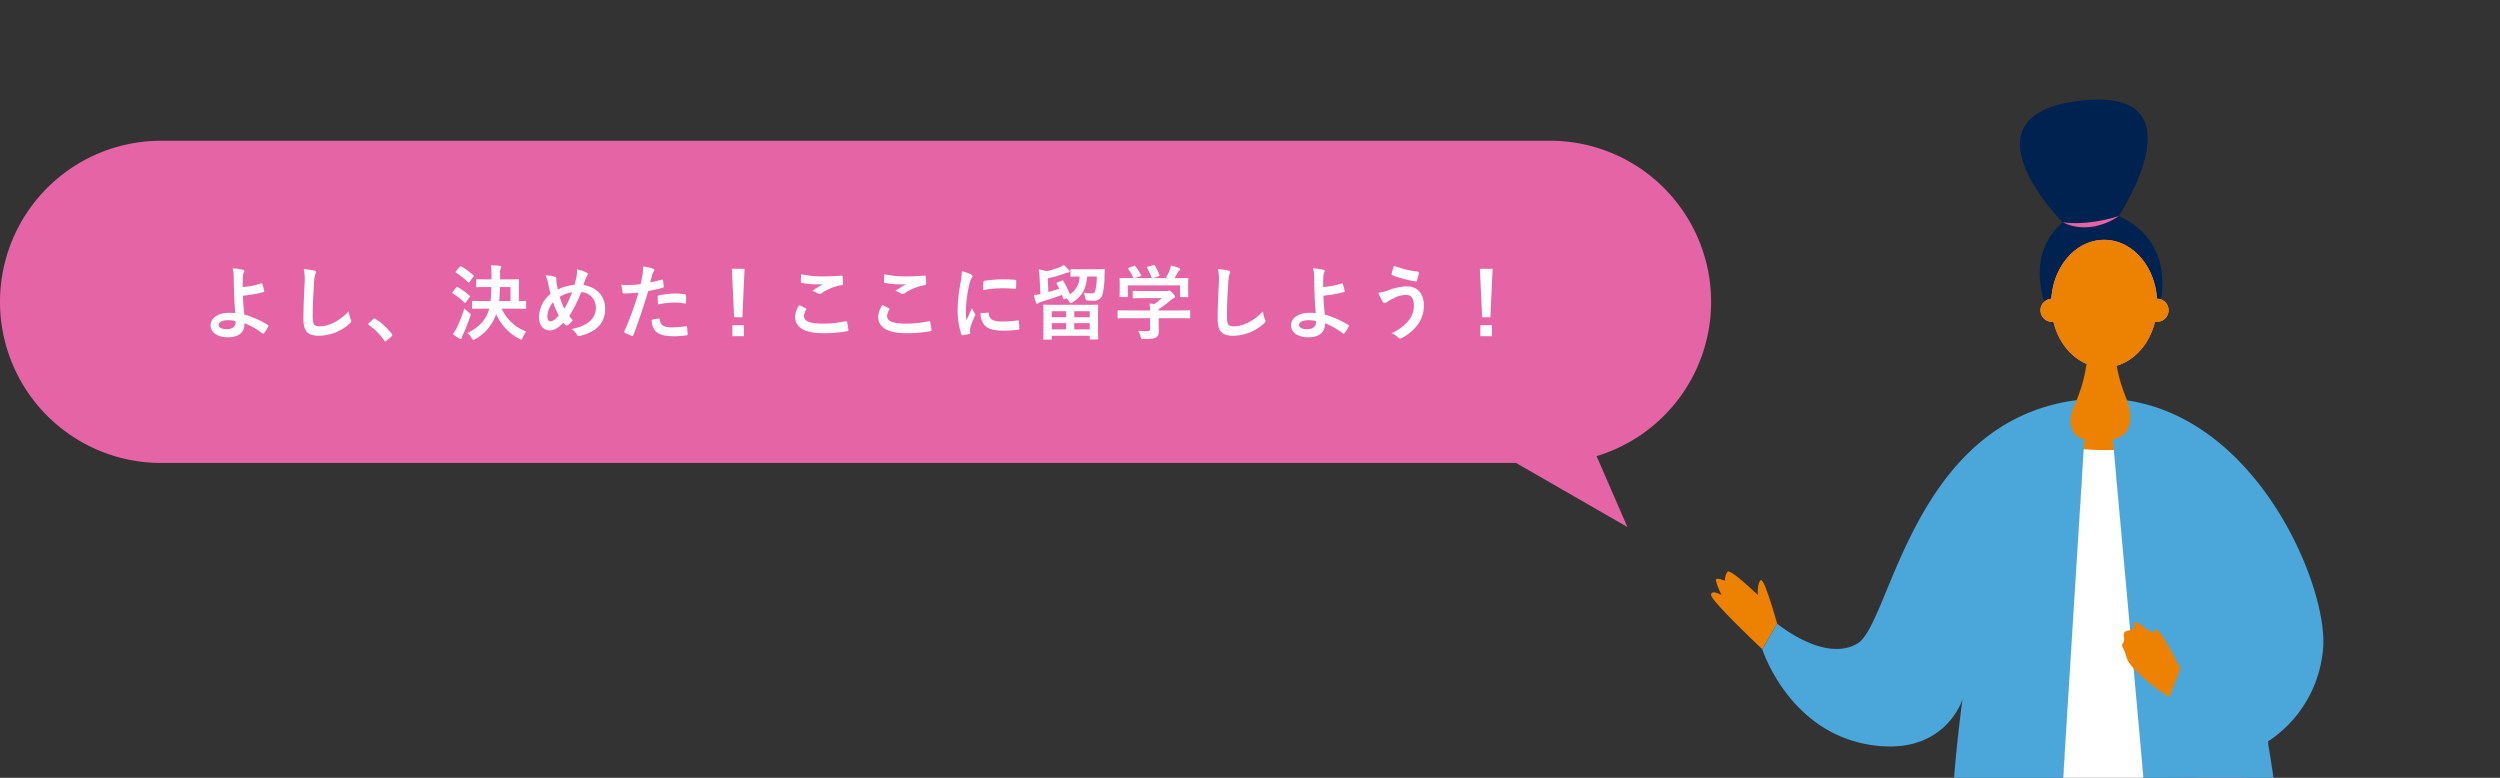 <svg xmlns="http://www.w3.org/2000/svg" width="675" height="210"><rect width="100%" height="100%" fill="#333333" stroke="none"/><defs><clipPath id="a"><path data-name="長方形 806" transform="translate(881 1995)" fill="#fff" stroke="#707070" d="M0 0h249v210H0z"/></clipPath></defs><g data-name="グループ 12418"><g data-name="グループ 12350"><g data-name="グループ 12349"><path data-name="合体 9" d="M409.331 125H43.5A43.5 43.5 0 010 81.5 43.5 43.5 0 0143.5 38h375A43.5 43.5 0 01462 81.5a43.519 43.519 0 01-30.919 41.654l8.315 19.143z" fill="#e564a5"/></g><g data-name="グループ 12314"><path data-name="パス 11808" d="M65.536 77.5c0-1.144 0-2.112.044-2.772a2.713 2.713 0 01.264-1.188.655.655 0 00.11-.33c0-.176-.11-.308-.352-.374a20.174 20.174 0 00-2.816-.4 6.473 6.473 0 01.308 2c.022 1.122.044 2.244.066 3.036.044 2.09.11 4.18.374 7.062a15.336 15.336 0 00-1.848-.066c-2.728 0-4.818 1.386-4.818 3.366 0 2.024 1.98 3.234 4.686 3.234 2.948 0 4.356-1.408 4.444-3.3a4.248 4.248 0 00.022-.506 20.589 20.589 0 014.88 2.782c.176.132.242.066.374-.066a9.867 9.867 0 001.166-1.848c.088-.176.066-.286-.088-.374a25.829 25.829 0 00-6.38-2.838c-.22-2.09-.33-3.3-.374-5.082a32.849 32.849 0 005.566-.99c.132-.044.22-.088.176-.33a15.461 15.461 0 00-.528-1.87.184.184 0 00-.264-.132 21.339 21.339 0 01-5.012.986zM63.6 86.986c.066.924-.66 1.892-2.31 1.892-1.386 0-2.266-.374-2.266-1.122 0-.792.99-1.3 2.53-1.3a10.279 10.279 0 012.024.22zm18.414-14.344a14.626 14.626 0 01.22 4.026c-.11 2.64-.308 5.808-.308 9.5 0 3.366 1.32 4.488 4.136 4.488a12.569 12.569 0 008.338-3.3c.352-.308.44-.484.44-.682a1.446 1.446 0 00-.176-.528 7.648 7.648 0 01-.506-2.09c-2.684 2.86-5.742 4.048-7.7 4.048-1.76 0-2.024-.506-2.024-2.728 0-2.882.11-5.126.33-8.514a13.186 13.186 0 01.308-2.684 2.134 2.134 0 00.22-.726c0-.22-.154-.33-.528-.418a22.753 22.753 0 00-2.75-.392zm17.534 14.63c-.11.132-.154.2-.154.264s.066.132.2.22a16.426 16.426 0 014.158 4.2c.11.176.2.22.308.22.066 0 .154-.066.308-.2l1.342-1.144c.176-.154.22-.242.22-.352 0-.088-.022-.154-.154-.33a16.38 16.38 0 00-4.376-4.022.444.444 0 00-.29-.128.47.47 0 00-.33.176zm32.538-3.938c-.748 2.838-2.486 4.862-5.874 6.578a4.661 4.661 0 011.122 1.364c.2.352.286.506.44.506a1.318 1.318 0 00.55-.242 12.18 12.18 0 005.632-6.754 13.707 13.707 0 006.244 6.688 1.644 1.644 0 00.528.22c.154 0 .242-.154.4-.528a6.4 6.4 0 01.972-1.65 11.672 11.672 0 01-6.644-6.182h3.322c2.156 0 2.9.044 3.036.044.22 0 .242-.022.242-.242v-1.628c0-.242-.022-.264-.242-.264-.11 0-.572.044-1.716.044V77.57c0-1.254.044-1.8.044-1.936 0-.22-.022-.242-.242-.242-.132 0-.836.044-2.882.044h-2V73.83a3.2 3.2 0 01.154-1.32 1.137 1.137 0 00.154-.462c0-.132-.154-.22-.374-.264-.748-.088-1.628-.132-2.4-.176a15.576 15.576 0 01.154 2.552v1.276h-1.056c-2.024 0-2.728-.044-2.838-.044-.22 0-.242.022-.242.242v1.672c0 .22.022.242.242.242.11 0 .814-.044 2.838-.044h1.012a35.15 35.15 0 01-.22 3.784h-1.694c-2.178 0-2.926-.044-3.058-.044-.22 0-.242.022-.242.264v1.628c0 .22.022.242.242.242.132 0 .88-.044 3.058-.044zm2.684-2.046c.11-1.078.176-2.31.2-3.784h2.86v3.784zM122.274 90.2a12.97 12.97 0 001.672 1.166 1 1 0 00.462.176c.132 0 .22-.132.264-.308a4.151 4.151 0 01.33-.88c.682-1.474 1.342-3.168 1.958-4.928a2.237 2.237 0 00.11-.484c0-.2-.11-.308-.462-.572a10.338 10.338 0 01-1.232-1.1 40.989 40.989 0 01-2 5.148 11.04 11.04 0 01-1.102 1.782zm.858-16.984c-.11.132-.154.2-.154.264 0 .044.044.088.154.154a19.433 19.433 0 013.256 2.574c.176.132.22.154.374-.066l1.012-1.386c.088-.132.132-.2.132-.264a.266.266 0 00-.132-.2 19.4 19.4 0 00-3.212-2.354c-.176-.11-.242-.11-.418.088zm-.88 5.61a.566.566 0 00-.154.264c0 .044.066.088.176.154a18.169 18.169 0 013.126 2.44q.132.132.2.132c.066 0 .11-.044.176-.154l.99-1.408c.088-.132.132-.2.132-.264 0-.044-.044-.088-.132-.176a16.949 16.949 0 00-3.168-2.288c-.2-.11-.264-.11-.44.11zM155.1 76.91a12.594 12.594 0 00-4.488 1.254c-.132-.528-.2-.924-.308-1.562a7.159 7.159 0 01-.088-1.254c0-.4-.066-.55-.418-.638a9.551 9.551 0 00-2.486-.352 9.959 9.959 0 01.66 2.068c.22.968.44 2.068.682 2.9a8.391 8.391 0 00-3.124 6.314c0 2.2 1.21 3.564 2.882 3.564 1.188 0 2.244-.572 3.674-2.09.242.286.418.462.594.638a.475.475 0 00.308.132.526.526 0 00.308-.11 6.3 6.3 0 001.364-1.342 7.765 7.765 0 01-.946-1.122 39.608 39.608 0 003.212-6.424 4.107 4.107 0 013.96 4.158c0 3.828-3.586 5.192-6.578 5.808a4.5 4.5 0 011.428 1.456c.264.418.418.484.9.374 4.38-1.082 6.756-3.432 6.756-7.348 0-3.5-2.4-5.83-5.874-6.38.286-.88.484-1.408.616-1.76a3.628 3.628 0 01.44-.814.754.754 0 00.154-.374c0-.154-.11-.286-.352-.4a9.108 9.108 0 00-2.6-.88 5.683 5.683 0 01-.044 1.5 16.74 16.74 0 01-.632 2.684zm-3.96 3.234a8.63 8.63 0 013.322-1.232 26.5 26.5 0 01-2.09 4.444 16.477 16.477 0 01-1.234-3.212zm-1.8 1.452a22.737 22.737 0 001.512 3.564c-.924 1.122-1.628 1.606-2.288 1.606-.462 0-.77-.594-.77-1.342a6.158 6.158 0 011.54-3.824zm26.224-5.346c.154-.55.308-1.3.528-2.09a4.188 4.188 0 01.462-.88.528.528 0 00.11-.352.366.366 0 00-.242-.352 12.822 12.822 0 00-2.772-.616 15.137 15.137 0 01-.132 2.024c-.154.9-.33 1.87-.55 2.75a29.732 29.732 0 01-3.564.22 10.153 10.153 0 01-1.628-.066c.11.792.22 1.54.308 2 .044.286.132.352.462.352 1.034 0 2.574-.11 3.85-.242a82.582 82.582 0 01-3.812 10.43.354.354 0 00.176.44c.462.264 1.54.726 1.76.814.242.066.374.088.484-.22 1.408-3.652 2.53-7.018 4.026-11.9a35.132 35.132 0 003.828-.836c.286-.066.352-.132.33-.418-.022-.462-.088-1.1-.154-1.584-.022-.176-.11-.286-.352-.22-1.082.306-2.266.596-3.124.746zm.4 10.1a4.291 4.291 0 00.99 3.014c.98 1.036 2.476 1.428 5.358 1.428a26.143 26.143 0 002.988-.242c.352-.022.374-.088.352-.352a13.754 13.754 0 00-.176-1.914c-.022-.176-.088-.22-.264-.2a32.89 32.89 0 01-3.7.308c-2.112 0-3.19-.462-3.366-2.068-.022-.22-.11-.308-.33-.308a11.2 11.2 0 00-1.862.332zm1.706-4.16a24.346 24.346 0 014.422-.506 14.712 14.712 0 012.728.264c.308.066.418-.022.418-.4a15.526 15.526 0 00-.022-1.76c0-.264-.066-.286-.374-.33a16.021 16.021 0 00-2.574-.22 22.977 22.977 0 00-4.29.506c-.33.066-.4.132-.4.44.004.444.048 1.236.092 2.006zm23.364-9.614H197.6l.616 13.09h2.222zm-3.3 15.224v2.97h3.124V87.8zm18.106-5.434a5.805 5.805 0 00-1.166 3.146c0 2.86 2.53 4.444 7.458 4.444a33.175 33.175 0 006.556-.528c.264-.044.4-.132.374-.33a18.4 18.4 0 00-.352-2.156c-.044-.2-.154-.264-.462-.2a27.989 27.989 0 01-5.962.638c-3.784 0-5.214-.682-5.214-2.068a3.615 3.615 0 01.572-1.672c.11-.176.088-.286-.11-.4a85.181 85.181 0 00-1.694-.874zm.484-8.316c-.044.792-.088 1.43-.088 1.958 0 .264.088.352.286.4a27.459 27.459 0 003.85.374 15.128 15.128 0 001.8-.066 92.68 92.68 0 00-2.882 1.826 5.257 5.257 0 011.54.7.924.924 0 00.462.132.938.938 0 00.55-.2A12.817 12.817 0 01227.236 77c.264-.022.374-.154.374-.462a14.486 14.486 0 00-.11-1.87c-.022-.176-.11-.264-.33-.242-1.408.088-3.058.2-4.664.2a27.754 27.754 0 01-6.182-.576zm21.956 8.316a5.805 5.805 0 00-1.166 3.146c0 2.86 2.53 4.444 7.458 4.444a33.175 33.175 0 006.556-.528c.264-.044.4-.132.374-.33a18.4 18.4 0 00-.352-2.156c-.044-.2-.154-.264-.462-.2a27.989 27.989 0 01-5.962.638c-3.784 0-5.214-.682-5.214-2.068a3.615 3.615 0 01.572-1.672c.11-.176.088-.286-.11-.4a91.053 91.053 0 00-1.694-.874zm.484-8.316c-.044.792-.088 1.43-.088 1.958 0 .264.088.352.286.4a27.459 27.459 0 003.85.374 15.128 15.128 0 001.8-.066 92.68 92.68 0 00-2.882 1.826 5.257 5.257 0 011.54.7.924.924 0 00.462.132.938.938 0 00.55-.2A12.817 12.817 0 01249.676 77c.264-.022.374-.154.374-.462a14.486 14.486 0 00-.11-1.87c-.022-.176-.11-.264-.33-.242-1.408.088-3.058.2-4.664.2a27.754 27.754 0 01-6.182-.576zm20.944-.814a17.75 17.75 0 01-.4 3.278 42 42 0 00-.748 7.216 20.624 20.624 0 001.016 6.556c.044.154.132.264.286.242a10.92 10.92 0 001.8-.352c.2-.044.286-.132.286-.286 0-.176-.044-.352-.044-.616a2.5 2.5 0 01.066-.682 21.508 21.508 0 011.258-3.322.609.609 0 00.11-.352.876.876 0 00-.154-.33 5.711 5.711 0 01-.77-1.386c-.638 1.54-1.034 2.266-1.5 3.278a21.215 21.215 0 01-.132-2.574 35.648 35.648 0 01.928-7.106 5.2 5.2 0 01.528-1.562c.286-.44.33-.506.33-.66 0-.2-.132-.33-.506-.528a9.736 9.736 0 00-2.354-.814zm5.06 11.352a4.847 4.847 0 00.77 2.86c.946 1.3 2.464 1.826 5.72 1.826a29.538 29.538 0 003.586-.242c.374-.044.374-.066.374-.33a16.3 16.3 0 00-.132-1.892c-.044-.286-.088-.308-.308-.286a31.536 31.536 0 01-4.2.286c-2.4 0-3.454-.55-3.586-2.068 0-.242-.044-.352-.22-.33zm.7-6.248a26.9 26.9 0 014.994-.506c1.122 0 2.266.044 3.586.132.2.022.264-.066.286-.264.044-.616.044-1.21.044-1.87 0-.22-.044-.264-.506-.286-.924-.088-1.936-.132-3.256-.132a35.125 35.125 0 00-4.774.4c-.22.044-.286.11-.308.374-.04.37-.04.92-.062 2.152zm18.264 13.354c.22 0 .242-.022.242-.242v-.792h10.252v.748c0 .22.022.242.242.242h1.826c.2 0 .22-.022.22-.242 0-.132-.044-.748-.044-4.07v-2.332c0-1.738.044-2.376.044-2.508 0-.22-.022-.242-.22-.242-.154 0-.924.044-3.08.044h-8.206c-2.178 0-2.948-.044-3.08-.044-.22 0-.242.022-.242.242 0 .154.044.77.044 2.816v2.046c0 3.344-.044 3.96-.044 4.092 0 .22.022.242.242.242zm6.314-2.75V87.25h4.18v1.694zm4.18-4.928v1.628h-4.18v-1.628zm-10.252 4.928V87.25h3.872v1.694zm0-4.928h3.872v1.628h-3.872zm1.5-7.766c-.264.132-.264.176-.154.374.242.44.462.88.682 1.32-.946.33-1.936.616-2.948.9l-.154-3.716a28.144 28.144 0 004.752-1.364 3.8 3.8 0 01.814-.22c.176-.022.33-.088.33-.264a.566.566 0 00-.22-.374 7.95 7.95 0 00-1.386-1.342 5.605 5.605 0 01-1.034.55 19.738 19.738 0 01-3.586 1.1 12.559 12.559 0 00-2.112-.462 15.229 15.229 0 01.242 2.31l.2 4.334a16.234 16.234 0 01-1.738.264 18.188 18.188 0 00.55 2.068c.088.2.2.264.33.264a.515.515 0 00.374-.154 1.47 1.47 0 01.638-.33c1.914-.572 3.806-1.166 5.654-1.892.132.33.242.682.374 1.034.066.22.132.22.418.088l.484-.22a6 6 0 01.726.946c.132.242.22.374.374.374a1.318 1.318 0 00.55-.242c2.42-1.5 3.674-3.674 3.894-6.93h2.6a14.827 14.827 0 01-.462 4.026.854.854 0 01-.924.528 13.481 13.481 0 01-2.134-.2 6.563 6.563 0 01.418 1.386c.11.682.11.682.792.726a14.5 14.5 0 001.474.066 2.24 2.24 0 002.4-1.738 22.161 22.161 0 00.528-5.038c.022-.418.022-.924.066-1.474 0-.22-.044-.286-.286-.286-.132 0-.726.044-2.552.044h-3.63c-1.826 0-2.42-.044-2.552-.044-.22 0-.242.022-.242.264v1.518c0 .242.022.264.242.264.11 0 .682-.044 2.222-.044a5.733 5.733 0 01-2.618 4.8 23.874 23.874 0 00-1.782-3.608c-.132-.2-.176-.2-.44-.088zm25.054 9.658v2.75c0 .616-.242.77-.858.77a21.4 21.4 0 01-2.354-.128 6.636 6.636 0 01.66 1.6c.176.66.176.638.858.638 2.112 0 2.794-.132 3.366-.484.528-.374.7-.858.7-1.8 0-.572-.044-1.386-.044-1.914v-1.43h5.5c1.958 0 2.618.044 2.75.044.22 0 .242-.022.242-.242v-1.696c0-.22-.022-.242-.242-.242-.132 0-.792.044-2.75.044h-5.5v-.352a26.061 26.061 0 003.08-2.288 5.265 5.265 0 011.064-.726.351.351 0 00.26-.352c0-.2-.176-.484-.616-.946-.55-.528-.77-.7-.946-.7a.717.717 0 00-.286.088 1.38 1.38 0 01-.528.044h-5.962c-2.024 0-2.728-.044-2.838-.044-.22 0-.242.022-.242.242v1.54c0 .2.022.22.242.22.11 0 .814-.044 2.838-.044h4.752a13.769 13.769 0 01-2 1.584l-1.274-.136a15.906 15.906 0 01.132 1.87h-5.79c-1.958 0-2.618-.044-2.75-.044-.22 0-.242.022-.242.242v1.694c0 .22.022.242.242.242.132 0 .792-.044 2.75-.044zm-5.742-13.6c-.264.088-.286.132-.154.33a12.768 12.768 0 011.408 2.464h-.594c-2.046 0-2.772-.044-2.9-.044-.242 0-.264.022-.264.242 0 .154.044.55.044 1.364v.814c0 1.98-.044 2.332-.044 2.486 0 .22.022.242.264.242h1.734c.22 0 .242-.022.242-.242v-2.9H318.6v2.9c0 .242.022.264.242.264h1.738c.242 0 .264-.022.264-.264 0-.132-.044-.484-.044-2.464v-1.012c0-.638.044-1.056.044-1.188 0-.22-.022-.242-.264-.242-.132 0-.858.044-2.9.044h-.572c.33-.528.594-.99.9-1.562a1.656 1.656 0 01.418-.506.414.414 0 00.22-.33c0-.132-.11-.242-.308-.33a11.052 11.052 0 00-2.178-.66 7.286 7.286 0 01-.33 1.166 17.386 17.386 0 01-1.078 2.222h-3.388l1.43-.506c.308-.11.308-.132.242-.33a17.175 17.175 0 00-1.21-2.552c-.11-.176-.176-.22-.44-.132l-1.452.44c-.264.088-.33.11-.2.33a17.015 17.015 0 011.254 2.75h-4.574l1.452-.528c.308-.11.308-.132.2-.352a16.54 16.54 0 00-1.474-2.288c-.132-.176-.2-.22-.484-.11zm24.068.33a14.627 14.627 0 01.22 4.026c-.11 2.64-.308 5.808-.308 9.5 0 3.374 1.32 4.496 4.134 4.496a12.569 12.569 0 008.338-3.3c.352-.308.44-.484.44-.682a1.446 1.446 0 00-.176-.528 7.649 7.649 0 01-.502-2.09c-2.684 2.86-5.742 4.048-7.7 4.048-1.76 0-2.024-.506-2.024-2.728 0-2.882.11-5.126.33-8.514a13.187 13.187 0 01.308-2.684 2.134 2.134 0 00.22-.726c0-.22-.154-.33-.528-.418a22.754 22.754 0 00-2.752-.396zm28.4 4.862c0-1.144 0-2.112.044-2.772a2.713 2.713 0 01.264-1.188.655.655 0 00.11-.33c0-.176-.11-.308-.352-.374a20.175 20.175 0 00-2.816-.4 6.472 6.472 0 01.308 2c.022 1.122.044 2.244.066 3.036.044 2.09.11 4.18.374 7.062a15.336 15.336 0 00-1.848-.066c-2.728 0-4.818 1.386-4.818 3.366 0 2.024 1.98 3.234 4.686 3.234 2.948 0 4.356-1.408 4.444-3.3a4.247 4.247 0 00.022-.506 20.589 20.589 0 014.886 2.782c.176.132.242.066.374-.066a9.867 9.867 0 001.166-1.848c.088-.176.066-.286-.088-.374a25.829 25.829 0 00-6.38-2.838c-.22-2.09-.33-3.3-.374-5.082a32.849 32.849 0 005.566-.99c.132-.044.22-.088.176-.33a15.461 15.461 0 00-.528-1.87.184.184 0 00-.264-.132 21.339 21.339 0 01-5.016.986zm-1.934 9.486c.066.924-.66 1.892-2.31 1.892-1.386 0-2.266-.374-2.266-1.122 0-.792.99-1.3 2.53-1.3a10.279 10.279 0 012.024.22zm21.1-15.2a10.374 10.374 0 00-.66 2.068c-.066.286.044.4.154.44a29.047 29.047 0 006.38 1.694c.176.022.242-.088.308-.308a17.784 17.784 0 00.484-1.936.314.314 0 00-.286-.4 27.622 27.622 0 01-6.382-1.56zm-4.268 7.26a15.191 15.191 0 001.122 2.31c.132.2.33.484.616.484a.8.8 0 00.484-.22 10.435 10.435 0 011.87-1.056 7.366 7.366 0 013.454-.946c1.276 0 2.046.946 2.046 2.772a6.444 6.444 0 01-1.21 3.894 11.962 11.962 0 01-4.84 3.674 5.432 5.432 0 011.826 1.166.714.714 0 00.528.286.991.991 0 00.374-.11 12.426 12.426 0 004.246-3.5 8.623 8.623 0 001.782-5.258c0-3.234-1.694-5.236-4.642-5.236a15.784 15.784 0 00-5.038 1.1 11.451 11.451 0 01-2.62.638zm30.844-6.468h-3.432l.616 13.09h2.22zM399.694 87.8v2.97h3.124V87.8z" fill="#fff"/></g></g><g data-name="マスクグループ 21" transform="translate(-455 -1995)" clip-path="url(#a)"><g data-name="グループ 12355"><path data-name="パス 11727" d="M1000.157 2391.464s2.665 6.4-4.444 12.8-10.134 9.571-5.1 8.348c15.41-3.743 13.986-7.1 14.7-8.7s2.31 2.132 3.375 3.022a1.974 1.974 0 002.312 0l-2.667-16.35z" fill="#ffa7a6"/><path data-name="パス 11728" d="M1027.582 2391.437l-3.1 12.937s2.07 1.77 3.795-2.306 2.425 4.666 9.553 7.042c6.21 2.069 10.453.438 10.453.438s-8.278-5.328-10.175-8.787-3.276-10.184-3.276-10.184z" fill="#ffa7a6"/><path data-name="パス 11729" d="M985.443 2220.488s8.319 150.033 13.964 171.128h10.4s12.478-139.042 12.776-147.657c0 0 11.884 46.346 11.289 62.093s-6.535 85.564-6.535 85.564h8.913s24.362-73.384 25.549-100.716 0-86.455 0-86.455l-74.273 2.08z" fill="#e54323"/><path data-name="パス 11730" d="M985.443 2220.488s8.289 149.5 13.934 171.01l10.486-.525c.914-10.195 12.433-138.741 12.718-147.013 0 0 .124.479.341 1.345l1.4-39.81-36.8 1.031z" fill="#f05831"/><path data-name="パス 11731" d="M1011.916 2087.091s-13.932-19.9 0-32.086c0 0-28.657-28.709 4.342-32.773 34.25-4.216 10.779 31.139 10.779 31.139s19.285 6.684 8.6 31.937z" fill="#002251"/><path data-name="パス 11732" d="M934.824 2163.371s12.815 10.7 21.728 5.348 14.725-60.156 59.5-65.73 67.95 49.562 66.167 67.227a33.131 33.131 0 01-14.929 25.018s3.492 19.535 2.378 22.877-31.567 2.525-33.572 2.078-9.8-96.91-9.8-96.91l-9.083-.45s-5.177 96.842-6.96 97.436-25.716 2.6-27.565-1.858 2.163-34.537 2.163-34.537-4.944 16.081-26.071 12.033-27.977-25.625-27.977-25.625z" fill="#4ba6d9"/><path data-name="パス 11733" d="M1037.443 2075.653c-.023 0-.043.005-.065.007-.565-8.893-6.725-15.9-14.255-15.9s-13.7 7.015-14.257 15.914a3.112 3.112 0 00.2 6.219 3.014 3.014 0 00.339-.034c1.745 7.145 7.223 12.363 13.722 12.363s11.988-5.231 13.728-12.388a3.065 3.065 0 00.592.059 3.12 3.12 0 000-6.239z" fill="#ffa7a6"/><path data-name="パス 11734" d="M1037.443 2075.653c-.023 0-.043.005-.065.007-.565-8.893-6.725-15.9-14.255-15.9s-13.7 7.015-14.257 15.914a3.112 3.112 0 00.2 6.219 3.014 3.014 0 00.339-.034c1.3 5.3 4.652 9.544 8.954 11.377a40.014 40.014 0 01-4.707 13.986c-2.324 3.961-1.515 9.334 6.963 9.357s14.82.158 10.363-9.646c-3.176-6.987-3.818-9.863-4.489-13.2 4.976-1.445 8.936-6.02 10.365-11.9a3.065 3.065 0 00.592.059 3.12 3.12 0 000-6.239z" fill="#ed8102"/><path data-name="パス 11736" d="M1011.916 2055.005s5.762 1.189 15.121-1.634c0 0-7.365 5.496-15.121 1.634z" fill="#e564a5"/><path data-name="パス 11742" d="M1017.594 2116.291l-5.588 89.547 21.756-.61-8.027-88.722a79.747 79.747 0 01-8.141-.215z" fill="#fff"/><path data-name="パス 11743" d="M1015.718 2103.032s-2.792 4.689-1.149 8.172a4.229 4.229 0 003.232 2.394l-.206 2.694s-2.078 1.268-3.805.291-5.012-8.136-2.507-10.114 4.435-3.437 4.435-3.437z" fill="#4ba6d9"/><path data-name="パス 11744" d="M1029.318 2103.113s2.769 7.342-1.743 9.738c-2.288 1.216-2.172.669-2.172.669l.332 2.991s4.543 1.1 6.214-.68 1.447-7.772.529-9.359a15.642 15.642 0 00-3.16-3.359z" fill="#4ba6d9"/><path data-name="パス 11745" d="M934.824 2163.371s-3.492-12.609-4.458-11.7-.757 3.992-.757 3.992-7.338-7.119-8.161-6.3a3.6 3.6 0 00-.683 2.469s-2.281-.988-2.446-.328 1.481 4.155 1.481 4.155-2.8-1.607-2.8 0 13.8 14.617 13.8 14.617z" fill="#ed8102"/><path data-name="パス 11746" d="M1044.171 2176.392s-6.657-13.505-7.365-11.239-5.525-4.2-5.525-1.6-3.258.753-2.833 3.3-1.209 1.275-.038 3.54.038 2.692 4.43 6.8a47.442 47.442 0 008.251 6.268z" fill="#ed8102"/><g data-name="グループ 12354"><path data-name="パス 11748" d="M1058.417 2197.533c-5.782 0-13.12-2.383-18.252-12.5l-.09-.178 4.022-10.263.481.463c.036.034 3.667 3.5 6.433 2.857a3.749 3.749 0 002.5-2.69c2.414-6.59-8.9-22.949-9.013-23.114l.732-.509c.479.689 11.69 16.909 9.119 23.93-.673 1.835-1.729 2.928-3.138 3.253-2.6.6-5.6-1.655-6.759-2.647l-3.4 8.672c3.888 7.555 9.435 11.543 16.488 11.854a21.887 21.887 0 009.558-1.831l.395.8a22.863 22.863 0 01-9.076 1.903z" fill="#4ba6d9"/></g><path data-name="パス 11749" d="M990.609 2412.606c15.41-3.744 13.986-7.1 14.7-8.7s2.31 2.132 3.375 3.022a1.974 1.974 0 002.312 0l-1.372-8.416a23.75 23.75 0 01-6.831 3.212 10.971 10.971 0 01-4.845.147 18 18 0 01-2.236 2.391c-7.103 6.395-10.133 9.567-5.103 8.344z" fill="#000f68"/><path data-name="パス 11750" d="M1048.279 2409.547s-8.278-5.328-10.175-8.787c-.054-.1-.108-.21-.161-.314-3.606.956-8.712-1.28-11.8-3.016l-1.666 6.944s2.07 1.77 3.795-2.306 2.425 4.666 9.553 7.042c6.211 2.069 10.454.437 10.454.437z" fill="#000f68"/></g></g></g></svg>